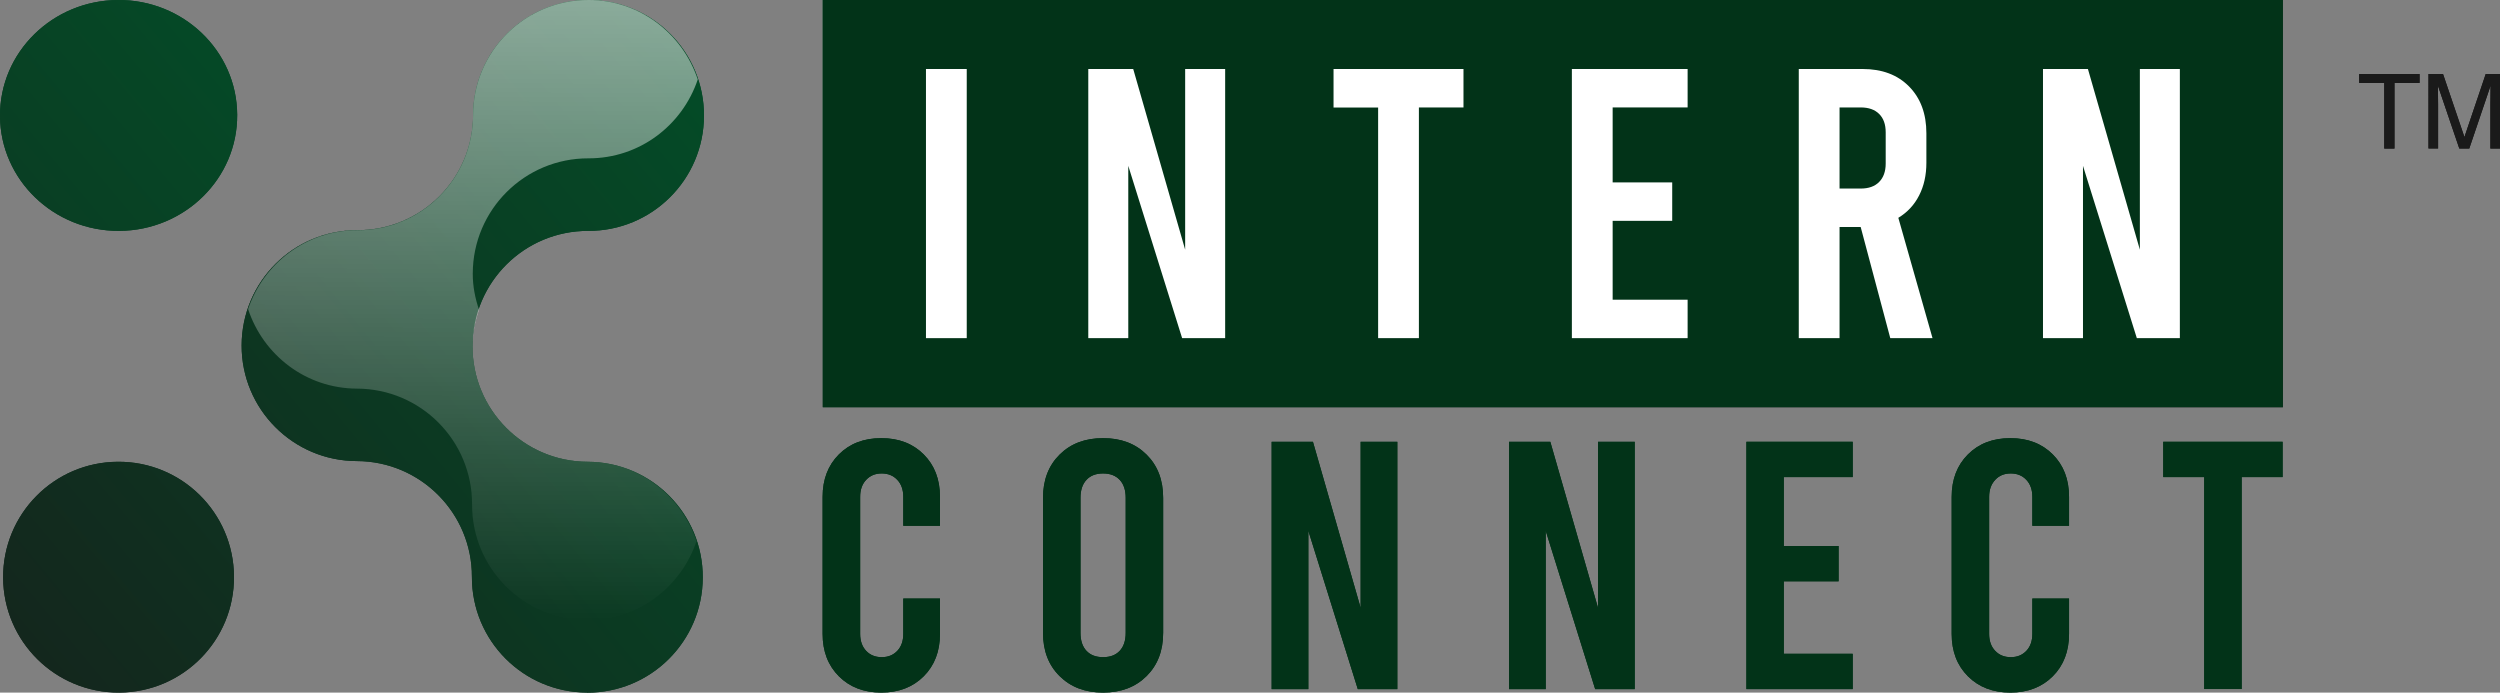 <?xml version="1.0" encoding="UTF-8"?>
<svg xmlns="http://www.w3.org/2000/svg" xmlns:xlink="http://www.w3.org/1999/xlink" viewBox="0 0 288.78 80">
  <rect x="0" y="0" width="288.78" height="80" fill="#808080" stroke="none"/>
  <defs>
    <style>
      .cls-1 {
        fill: #fff;
      }

      .cls-2 {
        fill: url(#linear-gradient-6);
      }

      .cls-3 {
        fill: url(#linear-gradient-8);
      }

      .cls-4 {
        fill: url(#linear-gradient);
      }

      .cls-5 {
        fill: url(#linear-gradient-7);
      }

      .cls-6 {
        isolation: isolate;
      }

      .cls-7 {
        fill: url(#linear-gradient-2);
      }

      .cls-8 {
        fill: url(#linear-gradient-4);
      }

      .cls-9 {
        fill: url(#linear-gradient-3);
      }

      .cls-10 {
        fill: url(#linear-gradient-5);
        mix-blend-mode: overlay;
        opacity: .6;
      }

      .cls-11 {
        fill: #1a1a1a;
      }

      .cls-12 {
        fill: #023318;
      }
    </style>
    <linearGradient id="linear-gradient" x1="148.11" y1="-30.64" x2="210.64" y2="77.67" gradientTransform="matrix(1, 0, 0, 1, 0, 0)" gradientUnits="userSpaceOnUse">
      <stop offset="0" stop-color="#024f28"/>
      <stop offset=".11" stop-color="#054826"/>
      <stop offset=".68" stop-color="#14261d"/>
      <stop offset="1" stop-color="#1a1a1a"/>
    </linearGradient>
    <linearGradient id="linear-gradient-2" x1="-116.22" y1="177.77" x2="-7.08" y2="310.34" gradientTransform="translate(216.32 108.33) rotate(89.65)" xlink:href="#linear-gradient"/>
    <linearGradient id="linear-gradient-3" x1="-105.72" y1="126.06" x2="1.64" y2="256.48" gradientTransform="translate(216.32 108.33) rotate(89.65)" xlink:href="#linear-gradient"/>
    <linearGradient id="linear-gradient-4" x1="-93.62" y1="117.15" x2="13.74" y2="247.57" gradientTransform="translate(216.32 108.13) rotate(90.15)" xlink:href="#linear-gradient"/>
    <linearGradient id="linear-gradient-5" x1="-116.13" y1="161.91" x2="-36.13" y2="161.91" gradientTransform="translate(216.32 108.13) rotate(90.15)" gradientUnits="userSpaceOnUse">
      <stop offset="0" stop-color="#fff"/>
      <stop offset="1" stop-color="#fff" stop-opacity="0"/>
    </linearGradient>
    <linearGradient id="linear-gradient-6" x1="-116.22" y1="177.77" x2="-7.08" y2="310.34" gradientTransform="translate(216.32 108.33) rotate(89.65)" xlink:href="#linear-gradient"/>
    <linearGradient id="linear-gradient-7" x1="-105.72" y1="126.06" x2="1.64" y2="256.48" gradientTransform="translate(216.32 108.33) rotate(89.65)" xlink:href="#linear-gradient"/>
    <linearGradient id="linear-gradient-8" x1="-93.62" y1="117.15" x2="13.74" y2="247.57" gradientTransform="translate(216.32 108.13) rotate(90.15)" xlink:href="#linear-gradient"/>
  </defs>
  <g class="cls-6">
    <g id="Layer_1" data-name="Layer 1">
      <g>
        <g>
          <path class="cls-11" d="M279.49,8.55v1.03h-2.9v7.58h-1.18v-7.58h-2.9v-1.03h6.98Z"/>
          <path class="cls-11" d="M280.53,8.55h1.67l2.47,7.28,2.46-7.28h1.65v8.61h-1.11v-5.08c0-.18,0-.47,.01-.87s.01-.84,.01-1.31l-2.46,7.26h-1.15l-2.47-7.26v.26c0,.21,0,.53,.01,.96s.01,.75,.01,.95v5.08h-1.11V8.55Z"/>
        </g>
        <g>
          <rect class="cls-4" x="95.04" width="168.66" height="47.04"/>
          <g>
            <path class="cls-1" d="M106.96,7.97h4.71v31.09h-4.71V7.97Z"/>
            <path class="cls-1" d="M125.7,7.97h5.2l6,20.87V7.97h4.62v31.09h-4.97l-6.22-19.9v19.9h-4.62V7.97Z"/>
            <path class="cls-1" d="M154.04,7.97h15.01v4.44h-5.15v26.65h-4.71V12.42h-5.15V7.97Z"/>
            <path class="cls-1" d="M181.57,7.97h13.37v4.44h-8.66v8.66h6.88v4.44h-6.88v9.11h8.66v4.44h-13.37V7.97Z"/>
            <path class="cls-1" d="M218.35,39.06l-3.42-12.84h-2.44v12.84h-4.71V7.97h7.37c2.25,0,4.04,.67,5.37,2.02,1.33,1.35,2,3.15,2,5.4v3.42c0,1.42-.28,2.68-.84,3.77-.56,1.1-1.36,1.95-2.4,2.58l3.95,13.9h-4.89Zm-5.86-17.28h2.44c.92,0,1.63-.25,2.13-.76,.5-.5,.76-1.21,.76-2.13v-3.6c0-.92-.25-1.63-.76-2.13-.5-.5-1.21-.75-2.13-.75h-2.44v9.37Z"/>
            <path class="cls-1" d="M235.98,7.97h5.2l6,20.87V7.97h4.62v31.09h-4.97l-6.22-19.9v19.9h-4.62V7.97Z"/>
          </g>
          <g>
            <path class="cls-12" d="M96.9,78.12c-1.25-1.25-1.88-2.88-1.88-4.9v-15.83c0-2.01,.63-3.65,1.88-4.9,1.25-1.25,2.88-1.88,4.9-1.88s3.65,.63,4.9,1.88c1.25,1.25,1.88,2.88,1.88,4.9v3.35h-4.24v-3.35c0-.82-.23-1.47-.69-1.96-.46-.49-1.06-.74-1.8-.74s-1.33,.24-1.8,.74c-.46,.49-.69,1.14-.69,1.96v15.83c0,.82,.23,1.47,.69,1.96,.46,.49,1.06,.73,1.8,.73s1.33-.24,1.8-.73c.46-.49,.69-1.14,.69-1.96v-4.08h4.24v4.08c0,2.01-.63,3.65-1.88,4.9-1.25,1.25-2.88,1.88-4.9,1.88s-3.65-.63-4.9-1.88Z"/>
            <path class="cls-12" d="M122.4,78.1c-1.28-1.26-1.92-2.93-1.92-5v-15.59c0-2.07,.64-3.73,1.92-5,1.28-1.27,2.95-1.9,5.02-1.9s3.74,.63,5.02,1.9c1.28,1.27,1.92,2.93,1.92,5v15.59c0,2.07-.64,3.73-1.92,5-1.28,1.27-2.95,1.9-5.02,1.9s-3.74-.63-5.02-1.9Zm6.94-2.92c.46-.49,.69-1.18,.69-2.08v-15.59c0-.9-.23-1.59-.69-2.08-.46-.49-1.1-.74-1.92-.74s-1.46,.24-1.92,.74c-.46,.49-.69,1.18-.69,2.08v15.59c0,.9,.23,1.59,.69,2.08,.46,.49,1.1,.73,1.92,.73s1.46-.24,1.92-.73Z"/>
            <path class="cls-12" d="M146.89,51.03h4.77l5.51,19.18v-19.18h4.24v28.57h-4.57l-5.71-18.28v18.28h-4.24v-28.57Z"/>
            <path class="cls-12" d="M174.31,51.03h4.77l5.51,19.18v-19.18h4.24v28.57h-4.57l-5.71-18.28v18.28h-4.24v-28.57Z"/>
            <path class="cls-12" d="M201.73,51.03h12.28v4.08h-7.96v7.96h6.33v4.08h-6.33v8.37h7.96v4.08h-12.28v-28.57Z"/>
            <path class="cls-12" d="M227.32,78.12c-1.25-1.25-1.88-2.88-1.88-4.9v-15.83c0-2.01,.63-3.65,1.88-4.9,1.25-1.25,2.88-1.88,4.9-1.88s3.65,.63,4.9,1.88c1.25,1.25,1.88,2.88,1.88,4.9v3.35h-4.24v-3.35c0-.82-.23-1.47-.69-1.96-.46-.49-1.06-.74-1.8-.74s-1.34,.24-1.8,.74c-.46,.49-.7,1.14-.7,1.96v15.83c0,.82,.23,1.47,.7,1.96,.46,.49,1.06,.73,1.8,.73s1.33-.24,1.8-.73c.46-.49,.69-1.14,.69-1.96v-4.08h4.24v4.08c0,2.01-.63,3.65-1.88,4.9-1.25,1.25-2.88,1.88-4.9,1.88s-3.65-.63-4.9-1.88Z"/>
            <path class="cls-12" d="M249.88,51.03h13.79v4.08h-4.73v24.48h-4.33v-24.48h-4.73v-4.08Z"/>
          </g>
        </g>
        <g>
          <path class="cls-7" d="M13.78,26.67c7.57-.05,13.67-6.06,13.62-13.42C27.36,5.88,21.18-.05,13.62,0,6.05,.05-.05,6.05,0,13.42c.05,7.36,6.22,13.3,13.78,13.25Z"/>
          <path class="cls-9" d="M13.78,80c-7.37,.05-13.37-5.89-13.42-13.25-.05-7.37,5.88-13.37,13.25-13.41,7.37-.05,13.37,5.88,13.42,13.25,.05,7.36-5.88,13.37-13.25,13.41Z"/>
          <g>
            <path class="cls-8" d="M67.81,80c-7.37-.02-13.32-6-13.3-13.37,.02-7.36-5.94-13.35-13.3-13.37s-13.32-6-13.3-13.37c.02-7.37,6-13.32,13.37-13.3,7.37,.02,13.35-5.93,13.37-13.3C54.67,5.93,60.65-.02,68.02,0c7.36,.02,13.32,6,13.3,13.37-.02,7.37-6,13.32-13.37,13.3-7.37-.02-13.35,5.93-13.37,13.3-.02,7.36,5.93,13.35,13.3,13.37,7.36,.02,13.32,6,13.3,13.37-.02,7.36-6,13.32-13.37,13.3Z"/>
            <path class="cls-10" d="M68.02,0c-7.37-.02-13.35,5.93-13.37,13.3-.02,7.37-6,13.32-13.37,13.3-5.89-.01-10.84,3.82-12.62,9.11,1.75,5.31,6.68,9.16,12.57,9.18,7.37,.02,13.32,6,13.3,13.37-.02,7.37,5.93,13.35,13.3,13.37,5.89,.01,10.84-3.82,12.62-9.11-1.75-5.3-6.68-9.16-12.57-9.18-7.37-.02-13.32-6.01-13.3-13.37,0-1.47,.3-2.87,.75-4.19-.44-1.32-.73-2.72-.72-4.19,.02-7.37,6-13.32,13.37-13.3,5.89,.01,10.84-3.81,12.62-9.11C78.84,3.88,73.91,.02,68.02,0Z"/>
          </g>
        </g>
      </g>
      <g>
        <g>
          <path class="cls-11" d="M279.49,8.55v1.03h-2.9v7.58h-1.18v-7.58h-2.9v-1.03h6.98Z"/>
          <path class="cls-11" d="M280.53,8.55h1.67l2.47,7.28,2.46-7.28h1.65v8.61h-1.11v-5.08c0-.18,0-.47,.01-.87s.01-.84,.01-1.31l-2.46,7.26h-1.15l-2.47-7.26v.26c0,.21,0,.53,.01,.96s.01,.75,.01,.95v5.08h-1.11V8.55Z"/>
        </g>
        <g>
          <rect class="cls-12" x="95.04" width="168.66" height="47.04"/>
          <g>
            <path class="cls-1" d="M106.96,7.97h4.71v31.09h-4.71V7.97Z"/>
            <path class="cls-1" d="M125.7,7.97h5.2l6,20.87V7.97h4.62v31.09h-4.97l-6.22-19.9v19.9h-4.62V7.97Z"/>
            <path class="cls-1" d="M154.04,7.97h15.01v4.44h-5.15v26.65h-4.71V12.42h-5.15V7.97Z"/>
            <path class="cls-1" d="M181.57,7.97h13.37v4.44h-8.66v8.66h6.88v4.44h-6.88v9.11h8.66v4.44h-13.37V7.97Z"/>
            <path class="cls-1" d="M218.35,39.06l-3.42-12.84h-2.44v12.84h-4.71V7.97h7.37c2.25,0,4.04,.67,5.37,2.02,1.33,1.35,2,3.15,2,5.4v3.42c0,1.42-.28,2.68-.84,3.77-.56,1.1-1.36,1.95-2.4,2.58l3.95,13.9h-4.89Zm-5.86-17.28h2.44c.92,0,1.63-.25,2.13-.76,.5-.5,.76-1.21,.76-2.13v-3.6c0-.92-.25-1.63-.76-2.13-.5-.5-1.21-.75-2.13-.75h-2.44v9.37Z"/>
            <path class="cls-1" d="M235.98,7.97h5.2l6,20.87V7.97h4.62v31.09h-4.97l-6.22-19.9v19.9h-4.62V7.97Z"/>
          </g>
          <g>
            <path class="cls-12" d="M96.9,78.12c-1.25-1.25-1.88-2.88-1.88-4.9v-15.83c0-2.01,.63-3.65,1.88-4.9,1.25-1.25,2.88-1.88,4.9-1.88s3.65,.63,4.9,1.88c1.25,1.25,1.88,2.88,1.88,4.9v3.35h-4.24v-3.35c0-.82-.23-1.47-.69-1.96-.46-.49-1.06-.74-1.8-.74s-1.33,.24-1.8,.74c-.46,.49-.69,1.14-.69,1.96v15.83c0,.82,.23,1.47,.69,1.96,.46,.49,1.06,.73,1.8,.73s1.33-.24,1.8-.73c.46-.49,.69-1.14,.69-1.96v-4.08h4.24v4.08c0,2.01-.63,3.65-1.88,4.9-1.25,1.25-2.88,1.88-4.9,1.88s-3.65-.63-4.9-1.88Z"/>
            <path class="cls-12" d="M122.4,78.1c-1.28-1.26-1.92-2.93-1.92-5v-15.59c0-2.07,.64-3.73,1.92-5,1.28-1.27,2.95-1.9,5.02-1.9s3.74,.63,5.02,1.9c1.28,1.27,1.92,2.93,1.92,5v15.59c0,2.07-.64,3.73-1.92,5-1.28,1.27-2.95,1.9-5.02,1.9s-3.74-.63-5.02-1.9Zm6.94-2.92c.46-.49,.69-1.18,.69-2.08v-15.59c0-.9-.23-1.59-.69-2.08-.46-.49-1.1-.74-1.92-.74s-1.46,.24-1.92,.74c-.46,.49-.69,1.18-.69,2.08v15.59c0,.9,.23,1.59,.69,2.08,.46,.49,1.1,.73,1.92,.73s1.46-.24,1.92-.73Z"/>
            <path class="cls-12" d="M146.89,51.03h4.77l5.51,19.18v-19.18h4.24v28.57h-4.57l-5.71-18.28v18.28h-4.24v-28.57Z"/>
            <path class="cls-12" d="M174.31,51.03h4.77l5.51,19.18v-19.18h4.24v28.57h-4.57l-5.71-18.28v18.28h-4.24v-28.57Z"/>
            <path class="cls-12" d="M201.73,51.03h12.28v4.08h-7.96v7.96h6.33v4.08h-6.33v8.37h7.96v4.08h-12.28v-28.57Z"/>
            <path class="cls-12" d="M227.32,78.12c-1.25-1.25-1.88-2.88-1.88-4.9v-15.83c0-2.01,.63-3.65,1.88-4.9,1.25-1.25,2.88-1.88,4.9-1.88s3.65,.63,4.9,1.88c1.25,1.25,1.88,2.88,1.88,4.9v3.35h-4.24v-3.35c0-.82-.23-1.47-.69-1.96-.46-.49-1.06-.74-1.8-.74s-1.34,.24-1.8,.74c-.46,.49-.7,1.14-.7,1.96v15.83c0,.82,.23,1.47,.7,1.96,.46,.49,1.06,.73,1.8,.73s1.33-.24,1.8-.73c.46-.49,.69-1.14,.69-1.96v-4.08h4.24v4.08c0,2.01-.63,3.65-1.88,4.9-1.25,1.25-2.88,1.88-4.9,1.88s-3.65-.63-4.9-1.88Z"/>
            <path class="cls-12" d="M249.88,51.03h13.79v4.08h-4.73v24.48h-4.33v-24.48h-4.73v-4.08Z"/>
          </g>
        </g>
        <g>
          <path class="cls-2" d="M13.78,26.67c7.57-.05,13.67-6.06,13.62-13.42C27.36,5.88,21.18-.05,13.62,0,6.05,.05-.05,6.05,0,13.42c.05,7.36,6.22,13.3,13.78,13.25Z"/>
          <path class="cls-5" d="M13.78,80c-7.37,.05-13.37-5.89-13.42-13.25-.05-7.37,5.88-13.37,13.25-13.41,7.37-.05,13.37,5.88,13.42,13.25,.05,7.36-5.88,13.37-13.25,13.41Z"/>
          <g>
            <path class="cls-3" d="M67.81,80c-7.37-.02-13.32-6-13.3-13.37,.02-7.36-5.94-13.35-13.3-13.37s-13.32-6-13.3-13.37c.02-7.37,6-13.32,13.37-13.3,7.37,.02,13.35-5.93,13.37-13.3C54.67,5.93,60.65-.02,68.02,0c7.36,.02,13.32,6,13.3,13.37-.02,7.37-6,13.32-13.37,13.3-7.37-.02-13.35,5.93-13.37,13.3-.02,7.36,5.93,13.35,13.3,13.37,7.36,.02,13.32,6,13.3,13.37-.02,7.36-6,13.32-13.37,13.3Z"/>
            <path class="cls-10" d="M68.02,0c-7.37-.02-13.35,5.93-13.37,13.3-.02,7.37-6,13.32-13.37,13.3-5.89-.01-10.84,3.82-12.62,9.11,1.75,5.31,6.68,9.16,12.57,9.18,7.37,.02,13.32,6,13.3,13.37-.02,7.37,5.93,13.35,13.3,13.37,5.89,.01,10.84-3.82,12.62-9.11-1.75-5.3-6.68-9.16-12.57-9.18-7.37-.02-13.32-6.01-13.3-13.37,0-1.47,.3-2.87,.75-4.19-.44-1.32-.73-2.72-.72-4.19,.02-7.37,6-13.32,13.37-13.3,5.89,.01,10.84-3.81,12.62-9.11C78.84,3.88,73.91,.02,68.02,0Z"/>
          </g>
        </g>
      </g>
    </g>
  </g>
</svg>